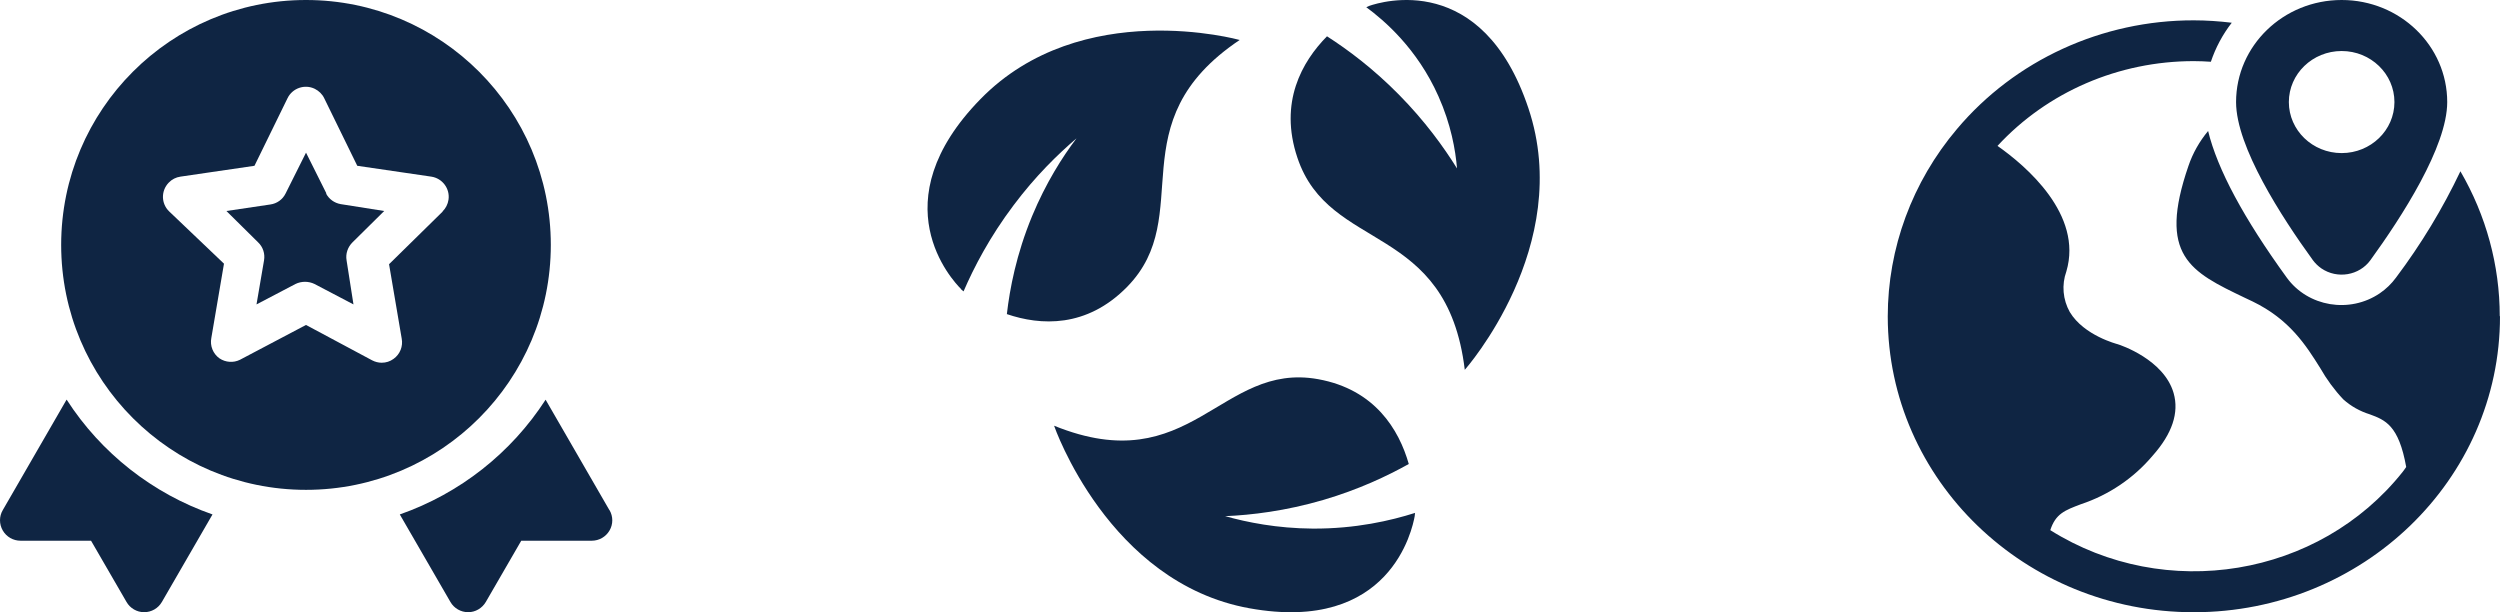 <svg width="98" height="24" viewBox="0 0 98 24" fill="none" xmlns="http://www.w3.org/2000/svg">
<path d="M37.668 11.335C37.668 11.335 37.722 11.384 37.771 11.423C38.18 10.474 38.8 9.284 39.734 8.044C40.586 6.908 41.461 6.053 42.199 5.423C41.648 6.151 40.999 7.169 40.458 8.472C39.838 9.972 39.582 11.325 39.469 12.313C40.782 12.761 42.593 12.869 44.187 11.241C46.932 8.433 43.769 4.808 48.595 1.567C48.595 1.567 42.391 -0.164 38.435 3.884C34.48 7.931 37.328 10.986 37.678 11.335H37.668Z" fill="#0F2543"/>
<path d="M57.42 14.496C57.42 14.496 61.721 9.647 59.915 4.247C58.114 -1.154 54.139 0.071 53.681 0.228C53.652 0.238 53.612 0.258 53.558 0.282C54.252 0.794 55.551 1.896 56.387 3.774C56.879 4.876 57.056 5.884 57.115 6.602C56.594 5.766 55.861 4.748 54.842 3.715C53.834 2.692 52.84 1.95 52.018 1.423C51.039 2.417 50.129 4.01 50.857 6.179C52.107 9.927 56.717 8.673 57.42 14.501V14.496Z" fill="#0F2543"/>
<path d="M55.224 18.188C54.84 16.841 53.896 15.267 51.672 14.864C47.829 14.17 46.693 18.867 41.32 16.688C41.32 16.688 43.441 22.846 48.976 23.844C54.511 24.843 55.367 20.726 55.455 20.239C55.46 20.21 55.465 20.165 55.47 20.106C54.525 20.406 53.143 20.731 51.455 20.721C50.058 20.711 48.887 20.475 48.026 20.234C49.054 20.19 50.388 20.033 51.883 19.595C53.251 19.192 54.373 18.665 55.224 18.188Z" fill="#0F2543"/>
<path d="M23.888 19.996L21.388 15.668C20.038 17.759 18.022 19.345 15.672 20.166L17.657 23.598C17.802 23.848 18.067 23.998 18.352 23.998C18.637 23.998 18.898 23.843 19.043 23.598L20.433 21.196H23.198C23.483 21.196 23.748 21.046 23.893 20.796C24.038 20.551 24.038 20.246 23.893 19.996H23.888Z" fill="#0F2543"/>
<path d="M2.609 15.668L0.109 19.996C-0.036 20.241 -0.036 20.546 0.109 20.796C0.254 21.046 0.519 21.196 0.804 21.196H3.569L4.96 23.598C5.1 23.843 5.365 23.998 5.65 23.998C5.935 23.998 6.2 23.848 6.345 23.598L8.33 20.166C5.98 19.345 3.964 17.764 2.614 15.668H2.609Z" fill="#0F2543"/>
<path d="M12.796 7.585L11.996 5.984L11.195 7.585C11.08 7.821 10.855 7.981 10.595 8.016L8.875 8.271L10.12 9.502C10.31 9.682 10.395 9.947 10.35 10.207L10.055 11.933L11.581 11.133C11.816 11.018 12.096 11.018 12.331 11.133L13.856 11.933L13.586 10.207C13.541 9.947 13.631 9.687 13.816 9.502L15.061 8.271L13.351 8.001C13.106 7.956 12.896 7.806 12.781 7.585H12.796Z" fill="#0F2543"/>
<path d="M21.592 9.601C21.592 4.298 17.296 0 11.995 0C6.694 0 2.398 4.298 2.398 9.601C2.398 14.904 6.694 19.202 11.995 19.202C17.296 19.202 21.592 14.904 21.592 9.601ZM17.356 8.29L15.251 10.357L15.746 13.268C15.806 13.574 15.681 13.889 15.426 14.069C15.291 14.169 15.131 14.219 14.961 14.219C14.831 14.219 14.701 14.184 14.586 14.124L11.995 12.738L9.405 14.104C9.15 14.229 8.845 14.209 8.605 14.049C8.35 13.869 8.224 13.554 8.284 13.248L8.78 10.336L6.634 8.29C6.314 7.985 6.304 7.48 6.614 7.16C6.739 7.029 6.899 6.949 7.074 6.924L9.975 6.499L11.27 3.852C11.46 3.457 11.94 3.287 12.34 3.482C12.5 3.562 12.635 3.692 12.71 3.852L14.005 6.499L16.906 6.924C17.341 6.989 17.646 7.395 17.581 7.83C17.556 8.005 17.471 8.17 17.346 8.29H17.356Z" fill="#0F2543"/>
<path d="M98 12.399C98 18.806 92.627 23.995 86 24C79.378 24 74.005 18.816 74 12.408C74 9.73 74.958 7.13 76.715 5.055C78.989 2.357 82.4 0.792 85.995 0.797C86.492 0.797 86.989 0.832 87.485 0.891C87.127 1.352 86.85 1.872 86.666 2.421C86.441 2.406 86.22 2.396 85.995 2.396C83.055 2.396 80.259 3.6 78.302 5.719C79.409 6.496 81.662 8.408 81.001 10.641C80.812 11.166 80.863 11.745 81.135 12.23C81.688 13.156 82.999 13.488 83.014 13.493C83.117 13.523 84.827 14.092 85.206 15.409C85.426 16.177 85.15 17.003 84.382 17.865C83.644 18.741 82.671 19.4 81.57 19.766C80.94 20.004 80.581 20.138 80.371 20.782C84.889 23.619 90.901 22.623 94.184 18.499C94.236 18.434 94.277 18.37 94.323 18.306C94.031 16.667 93.498 16.464 92.894 16.241C92.51 16.122 92.156 15.924 91.859 15.657C91.506 15.285 91.204 14.869 90.953 14.429C90.394 13.537 89.754 12.522 88.305 11.819L88.003 11.676C85.862 10.651 84.571 10.027 85.79 6.496C85.959 6.001 86.22 5.541 86.558 5.135C86.922 6.635 87.957 8.561 89.641 10.883C90.471 12.027 92.105 12.3 93.288 11.497C93.534 11.329 93.749 11.121 93.923 10.883C94.906 9.576 95.752 8.18 96.448 6.714C97.457 8.447 97.99 10.403 97.99 12.394L98 12.399ZM90.666 10.2C89.442 8.512 87.654 5.754 87.654 4.001C87.654 1.792 89.508 0 91.793 0C94.077 0 95.931 1.792 95.931 4.001C95.931 5.754 94.143 8.512 92.919 10.2C92.484 10.799 91.624 10.948 90.999 10.522C90.871 10.433 90.758 10.324 90.666 10.2ZM91.793 6.001C92.935 6.001 93.862 5.105 93.862 4.001C93.862 2.897 92.935 2 91.793 2C90.65 2 89.723 2.897 89.723 4.001C89.723 5.105 90.65 6.001 91.793 6.001Z" fill="#0F2543"/>
</svg>
